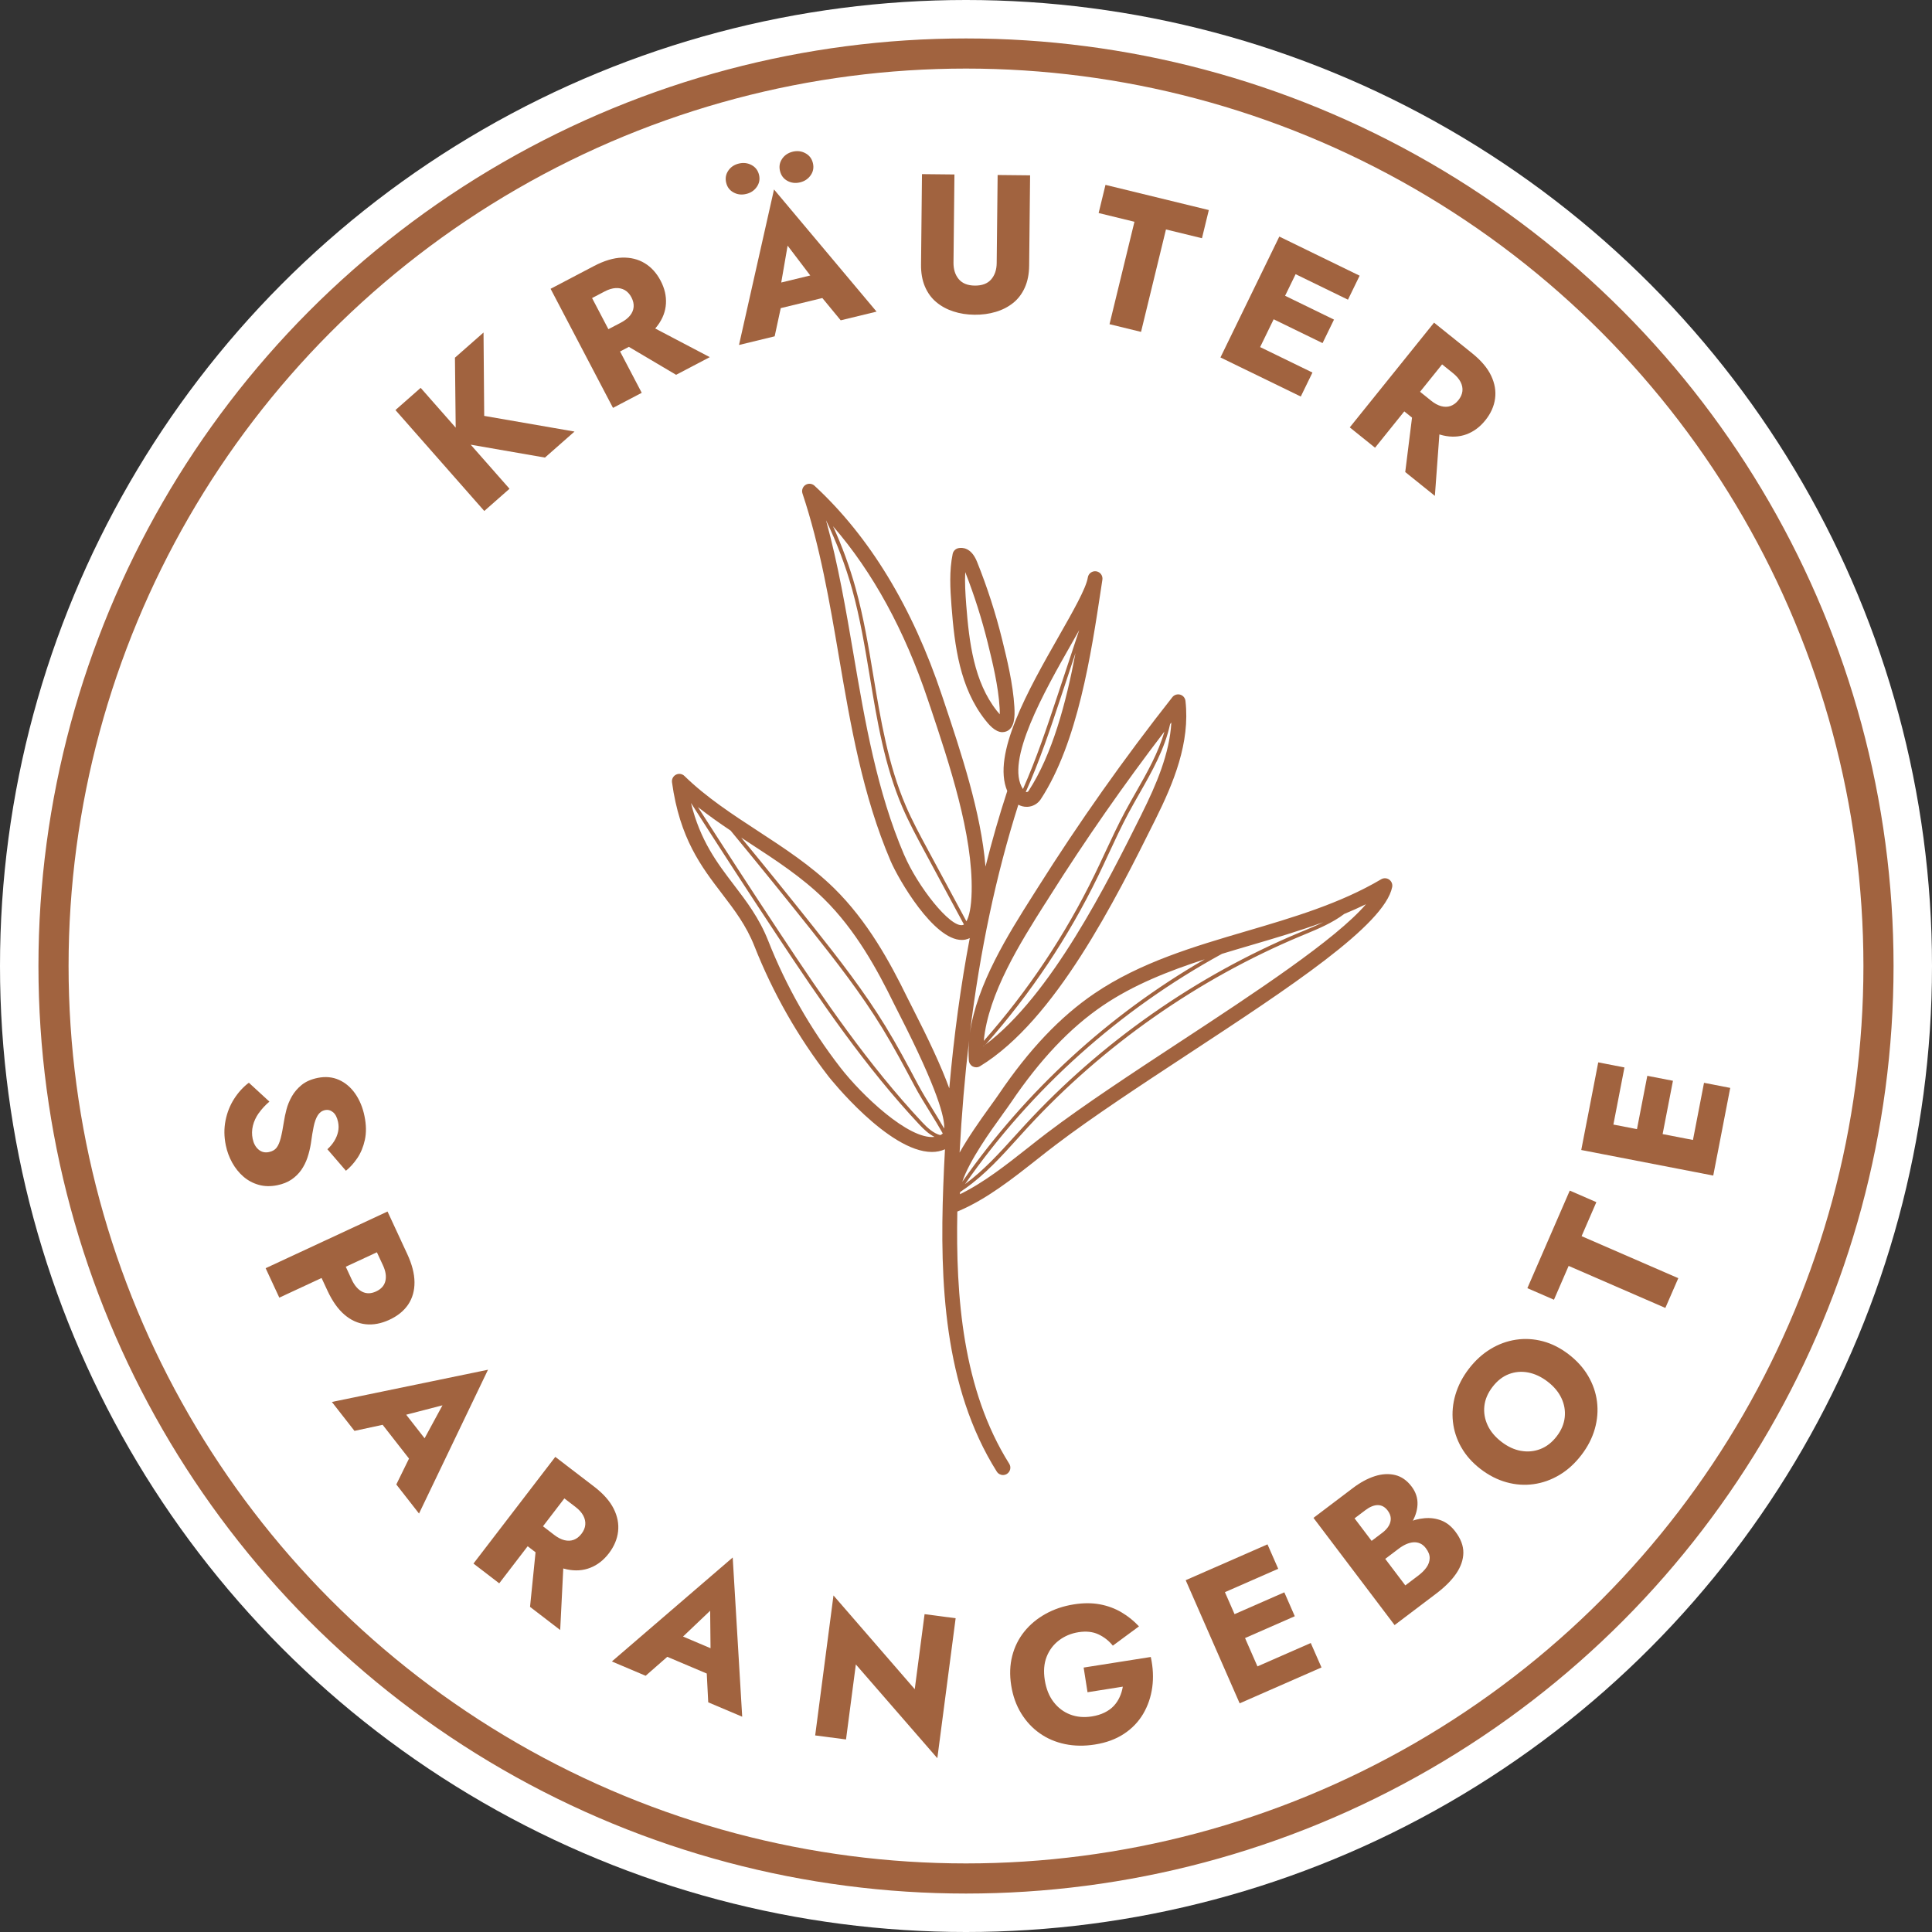 <?xml version="1.0" encoding="UTF-8"?>
<svg id="Layer_1" data-name="Layer 1" xmlns="http://www.w3.org/2000/svg" viewBox="0 0 513.04 513.04">
  <rect x="0" y="0" width="513.04" height="513.04" fill="#333333" stroke="none"/>
  <defs>
    <style>
      .cls-1 {
        fill: #a1633f;
      }

      .cls-2 {
        fill: #fff;
      }

      .cls-3 {
        fill: none;
        stroke: #a1633f;
        stroke-miterlimit: 10;
        stroke-width: 8px;
      }
    </style>
  </defs>
  <circle class="cls-2" cx="256.52" cy="256.52" r="256.52"/>
  <g>
    <path class="cls-1" d="M68.71,295.58c-.75,1.07-1.27,2.19-1.55,3.34-.28,1.15-.31,2.31-.07,3.47.25,1.23.77,2.19,1.55,2.86.78.67,1.7.9,2.77.68.9-.19,1.58-.57,2.03-1.15s.82-1.44,1.11-2.57c.29-1.13.57-2.62.86-4.45.13-.89.35-1.94.66-3.13.31-1.19.79-2.36,1.44-3.5.65-1.14,1.52-2.15,2.6-3.03,1.09-.88,2.49-1.5,4.23-1.86,2.06-.42,3.96-.25,5.68.52,1.72.77,3.16,2.01,4.33,3.69,1.16,1.69,1.98,3.66,2.44,5.93.48,2.33.51,4.43.1,6.31-.41,1.87-1.09,3.5-2.02,4.87-.93,1.37-1.94,2.48-3.01,3.33l-4.92-5.71c.73-.67,1.34-1.39,1.82-2.17.48-.78.82-1.59,1.01-2.45.19-.85.19-1.73,0-2.63-.25-1.2-.69-2.06-1.34-2.59-.65-.53-1.35-.71-2.12-.55-.8.16-1.44.62-1.91,1.35-.47.74-.84,1.74-1.1,2.99-.26,1.25-.51,2.75-.74,4.5-.21,1.33-.52,2.59-.92,3.78-.4,1.19-.95,2.28-1.64,3.28-.7.99-1.57,1.84-2.6,2.54-1.04.7-2.29,1.2-3.75,1.5-1.77.36-3.41.33-4.94-.1-1.53-.43-2.89-1.16-4.07-2.18-1.18-1.02-2.17-2.26-2.98-3.71-.8-1.45-1.37-2.99-1.7-4.62-.47-2.27-.49-4.46-.07-6.57.42-2.12,1.18-4.03,2.28-5.75,1.1-1.72,2.41-3.15,3.91-4.29l5.46,5.02c-1.12.96-2.06,1.98-2.81,3.05Z"/>
    <path class="cls-1" d="M106.54,329.54l-32.37,15.05-3.63-7.82,32.37-15.05,3.63,7.82ZM105.18,326.63l2.95,6.34c1.28,2.75,1.92,5.25,1.94,7.5.02,2.26-.54,4.23-1.66,5.92-1.13,1.69-2.8,3.05-5.02,4.08-2.16,1-4.25,1.4-6.29,1.18-2.03-.22-3.91-1.06-5.62-2.53-1.72-1.47-3.21-3.58-4.49-6.32l-2.95-6.34,6.43-2.99,2.94,6.34c.73,1.57,1.66,2.64,2.78,3.21,1.12.56,2.35.54,3.68-.08,1.36-.63,2.18-1.56,2.47-2.78.29-1.22.08-2.62-.66-4.19l-2.95-6.34,6.43-2.99Z"/>
    <path class="cls-1" d="M105.34,376.34l-1.24,1.48-9.97,2.15-6-7.68,41.46-8.56-18.32,38.19-6.03-7.72,4.32-8.81,1.92-1.11,6.02-11.1-12.16,3.15ZM104.94,371.93l10.89,13.95-4.84,4.49-11.61-14.87,5.56-3.57Z"/>
    <path class="cls-1" d="M154.3,392.12l-21.73,28.33-6.84-5.25,21.73-28.33,6.84,5.25ZM151.75,390.16l6.03,4.62c2.43,1.86,4.15,3.81,5.17,5.83,1.02,2.02,1.41,4.05,1.18,6.08-.23,2.03-1.05,3.96-2.45,5.8-1.39,1.81-3.03,3.09-4.93,3.83-1.9.75-3.96.89-6.18.43-2.22-.46-4.54-1.62-6.97-3.48l-6.03-4.62,4.07-5.3,5.54,4.25c.92.7,1.81,1.17,2.69,1.39.88.22,1.7.19,2.48-.09.77-.28,1.46-.82,2.06-1.6s.94-1.58,1.01-2.41c.07-.82-.11-1.63-.54-2.44-.43-.8-1.11-1.56-2.03-2.26l-5.54-4.25,4.44-5.79ZM149.74,413.23l-.98,19.62-8.01-6.15,1.91-18.91,7.08,5.43Z"/>
    <path class="cls-1" d="M179.48,436.38l-.36,1.9-7.67,6.72-8.97-3.8,32.09-27.61,2.52,42.28-9.02-3.82-.5-9.79,1.14-1.9-.13-12.63-9.1,8.66ZM176.99,432.72l16.29,6.91-2.05,6.28-17.37-7.36,3.13-5.82Z"/>
    <path class="cls-1" d="M253.77,429.72l-4.86,37.17-21.64-24.9-2.61,19.92-8.19-1.07,4.86-37.17,21.58,24.89,2.61-19.92,8.24,1.08Z"/>
    <path class="cls-1" d="M287.76,442.82l17.83-2.81c.61,2.79.74,5.48.39,8.04-.35,2.57-1.15,4.91-2.4,7.04-1.25,2.12-2.95,3.9-5.1,5.32-2.15,1.42-4.72,2.37-7.71,2.84-2.82.45-5.48.41-7.97-.11-2.49-.52-4.72-1.47-6.7-2.87-1.98-1.39-3.62-3.16-4.94-5.31-1.32-2.15-2.2-4.62-2.64-7.41-.44-2.79-.35-5.39.27-7.81.62-2.42,1.69-4.58,3.21-6.47,1.52-1.89,3.41-3.46,5.66-4.71,2.25-1.25,4.76-2.09,7.55-2.53,2.49-.39,4.77-.39,6.87,0,2.09.39,4,1.1,5.73,2.12,1.73,1.02,3.27,2.26,4.64,3.73l-6.94,5.12c-1.03-1.28-2.3-2.28-3.8-2.99-1.51-.71-3.28-.9-5.33-.58-1.95.31-3.67,1.03-5.16,2.16-1.49,1.13-2.59,2.59-3.29,4.37-.7,1.78-.86,3.84-.49,6.19.37,2.32,1.14,4.25,2.33,5.8,1.19,1.55,2.66,2.66,4.4,3.33,1.74.67,3.65.84,5.74.52,1.28-.2,2.41-.54,3.4-1.03s1.81-1.08,2.46-1.78c.65-.7,1.17-1.49,1.56-2.36.4-.87.67-1.78.83-2.74l-9.37,1.48-1.03-6.55Z"/>
    <path class="cls-1" d="M322.43,416.3l14.33,32.7-7.57,3.32-14.33-32.7,7.57-3.32ZM320.09,417.33l16.49-7.23,2.85,6.49-16.49,7.23-2.85-6.49ZM325.5,429.66l15.55-6.82,2.78,6.35-15.55,6.82-2.78-6.35ZM331.58,443.53l16.49-7.23,2.85,6.49-16.49,7.23-2.85-6.49Z"/>
    <path class="cls-1" d="M362.47,410.51l4.6-3.48c.79-.6,1.36-1.22,1.74-1.89.37-.66.54-1.33.5-2.01-.04-.67-.31-1.33-.8-1.99-.74-.98-1.62-1.46-2.64-1.46-1.02,0-2.13.46-3.32,1.36l-2.85,2.15,13.48,17.81,3.5-2.65c.89-.68,1.61-1.4,2.14-2.16.53-.76.81-1.57.83-2.42.02-.85-.32-1.73-1.02-2.65-.45-.6-.96-1.02-1.54-1.27-.57-.25-1.18-.34-1.82-.29-.64.06-1.28.24-1.93.53-.65.3-1.31.7-1.99,1.22l-5.25,3.97-2.83-3.74,6.02-4.55c1.38-1.05,2.84-1.91,4.36-2.6,1.53-.69,3.07-1.1,4.63-1.23,1.56-.14,3.04.06,4.45.6,1.41.54,2.65,1.52,3.74,2.96,1.44,1.9,2.14,3.77,2.12,5.63-.03,1.85-.66,3.68-1.89,5.49-1.23,1.81-2.98,3.56-5.23,5.27l-11.14,8.43-21.54-28.47,10.45-7.91c1.98-1.5,3.92-2.55,5.83-3.16,1.9-.61,3.7-.71,5.39-.31,1.69.41,3.15,1.42,4.38,3.05,1.13,1.49,1.65,3.1,1.57,4.82-.08,1.72-.66,3.43-1.75,5.13-1.08,1.7-2.62,3.29-4.6,4.79l-5.33,4.03-2.28-3.01Z"/>
    <path class="cls-1" d="M388.04,384.34c-1.22-2.16-1.96-4.43-2.22-6.82-.26-2.39-.04-4.79.68-7.2s1.9-4.69,3.56-6.85c1.68-2.18,3.58-3.92,5.72-5.22,2.13-1.3,4.39-2.13,6.77-2.49s4.76-.22,7.15.41c2.39.63,4.67,1.79,6.86,3.47,2.18,1.68,3.91,3.59,5.17,5.74,1.26,2.15,2.05,4.42,2.35,6.82.3,2.4.11,4.81-.58,7.24-.69,2.43-1.88,4.75-3.58,6.96-1.72,2.24-3.67,4-5.84,5.29-2.17,1.29-4.45,2.1-6.85,2.43-2.39.33-4.79.16-7.2-.51-2.4-.67-4.7-1.84-6.88-3.52-2.18-1.68-3.88-3.59-5.1-5.75ZM403.89,385.27c1.79.32,3.51.16,5.16-.48,1.65-.64,3.1-1.77,4.34-3.39,1.22-1.59,1.93-3.27,2.12-5.02.19-1.76-.1-3.46-.87-5.1-.77-1.64-2-3.11-3.67-4.39-1.67-1.28-3.4-2.09-5.17-2.43-1.78-.34-3.49-.19-5.13.44-1.64.63-3.09,1.76-4.35,3.41-1.24,1.62-1.96,3.31-2.15,5.06-.19,1.76.1,3.46.87,5.11.77,1.65,2,3.11,3.67,4.39,1.67,1.29,3.4,2.09,5.19,2.41Z"/>
    <path class="cls-1" d="M405.59,342.07l11.26-25.91,7.06,3.07-3.92,9.03,25.68,11.16-3.44,7.9-25.68-11.16-3.9,8.98-7.06-3.07Z"/>
    <path class="cls-1" d="M421.47,297.28l35.05,6.78-1.57,8.11-35.05-6.79,1.57-8.11ZM420.99,299.79l3.42-17.68,6.96,1.35-3.42,17.67-6.96-1.35ZM434.21,302.35l3.23-16.67,6.81,1.32-3.23,16.67-6.81-1.32ZM449.08,305.22l3.42-17.68,6.96,1.35-3.42,17.68-6.96-1.35Z"/>
  </g>
  <g>
    <path class="cls-1" d="M111.71,103l23.59,26.79-6.7,5.9-23.59-26.8,6.7-5.9ZM128.4,88.31l.18,22.13,23.98,4.16-7.85,6.91-23.66-4.11-.24-22.42,7.58-6.67Z"/>
    <path class="cls-1" d="M153.84,72.69l16.57,31.62-7.63,4-16.57-31.62,7.63-4ZM150.99,74.18l6.73-3.53c2.71-1.42,5.2-2.17,7.46-2.24,2.26-.07,4.27.42,6.02,1.48,1.75,1.06,3.16,2.62,4.23,4.66,1.06,2.02,1.53,4.05,1.41,6.09-.12,2.04-.85,3.97-2.2,5.79-1.35,1.82-3.38,3.44-6.09,4.86l-6.73,3.53-3.1-5.92,6.19-3.24c1.02-.54,1.82-1.16,2.39-1.86.57-.7.89-1.46.96-2.29.07-.82-.13-1.67-.58-2.54-.46-.87-1.04-1.52-1.76-1.93-.71-.41-1.53-.59-2.44-.54-.91.06-1.88.35-2.9.89l-6.19,3.24-3.39-6.46ZM171.08,85.7l17.4,9.14-8.94,4.69-16.36-9.68,7.91-4.14Z"/>
    <path class="cls-1" d="M193.39,45.32c.66-.97,1.6-1.6,2.82-1.89,1.19-.29,2.31-.16,3.35.39,1.04.55,1.71,1.42,2,2.61.28,1.16.08,2.22-.59,3.19-.67.97-1.61,1.6-2.8,1.88-1.22.3-2.35.17-3.37-.39-1.03-.55-1.68-1.41-1.96-2.57-.29-1.19-.1-2.27.56-3.23ZM207.02,77.6l.84,1.74-2.15,9.97-9.47,2.3,9.3-41.3,27.23,32.44-9.52,2.31-6.24-7.57-.22-2.2-7.64-10.06-2.14,12.38ZM202.84,76.14l17.2-4.17,2.1,6.26-18.34,4.45-.96-6.54ZM207.69,42.17c.66-.96,1.6-1.59,2.82-1.89,1.19-.29,2.31-.16,3.35.4,1.04.55,1.71,1.42,2,2.61.29,1.19.1,2.27-.58,3.24-.68.97-1.61,1.6-2.8,1.89-1.22.3-2.35.17-3.38-.39-1.03-.56-1.68-1.43-1.97-2.62-.29-1.19-.1-2.27.56-3.23Z"/>
    <path class="cls-1" d="M253.45,46.35l-.25,23.36c-.02,1.8.44,3.27,1.38,4.4.94,1.13,2.36,1.71,4.27,1.73,1.94.02,3.39-.53,4.35-1.64.96-1.11,1.46-2.57,1.47-4.37l.25-23.36,8.62.09-.25,23.97c-.02,2.24-.41,4.19-1.16,5.85-.75,1.66-1.78,3.02-3.1,4.07-1.32,1.06-2.86,1.85-4.62,2.37-1.76.53-3.64.78-5.64.76-2.01-.02-3.87-.31-5.6-.88-1.73-.56-3.24-1.38-4.54-2.47-1.3-1.08-2.3-2.46-3.02-4.14-.71-1.67-1.06-3.63-1.03-5.88l.25-23.97,8.62.09Z"/>
    <path class="cls-1" d="M293.55,49.09l27.45,6.69-1.82,7.48-9.56-2.33-6.62,27.2-8.37-2.04,6.62-27.2-9.51-2.32,1.82-7.48Z"/>
    <path class="cls-1" d="M347.15,66.44l-15.63,32.1-7.43-3.62,15.63-32.1,7.43,3.62ZM332.33,91.05l16.19,7.88-3.1,6.37-16.19-7.88,3.1-6.37ZM338.97,77.43l15.27,7.44-3.04,6.24-15.27-7.44,3.04-6.24ZM344.86,65.33l16.19,7.88-3.1,6.37-16.18-7.88,3.1-6.37Z"/>
    <path class="cls-1" d="M387.52,91.08l-22.38,27.81-6.71-5.4,22.38-27.81,6.71,5.4ZM385.02,89.06l5.92,4.76c2.38,1.92,4.06,3.9,5.03,5.95.97,2.05,1.32,4.08,1.04,6.11-.28,2.03-1.14,3.94-2.59,5.74-1.43,1.78-3.1,3.01-5.02,3.72-1.92.7-3.98.8-6.19.29-2.21-.51-4.5-1.73-6.89-3.64l-5.92-4.76,4.19-5.21,5.44,4.38c.9.73,1.79,1.21,2.66,1.45.87.24,1.7.23,2.48-.03.78-.27,1.48-.78,2.1-1.55.62-.77.97-1.56,1.07-2.38.09-.82-.07-1.64-.48-2.45-.42-.81-1.07-1.58-1.97-2.31l-5.44-4.38,4.57-5.68ZM382.47,112.08l-1.44,19.6-7.87-6.33,2.35-18.86,6.95,5.6Z"/>
  </g>
  <circle class="cls-3" cx="256.52" cy="256.52" r="242.31"/>
  <g>
    <path class="cls-1" d="M254.43,321.64c7.53-3.18,14.34-8.55,20.93-13.75,1.68-1.33,3.35-2.64,5-3.89,9.7-7.37,22.66-15.88,35.19-24.11,26.8-17.6,52.11-34.22,54.14-44.33.15-.76-.16-1.53-.79-1.98-.63-.45-1.47-.48-2.13-.09-10.93,6.47-23.56,10.18-35.77,13.77-13.85,4.07-28.18,8.28-40.37,16.55h0c-9.08,6.16-17.38,14.91-25.4,26.76-.57.84-1.34,1.91-2.24,3.15-3.02,4.18-5.95,8.4-8.17,12.35.55-10.3,1.39-20.2,2.51-29.74-.15,1.78-.19,3.54-.05,5.29.05.68.46,1.28,1.06,1.59.28.14.59.21.89.21.36,0,.71-.1,1.02-.29,19.99-12.21,35.91-44.13,46.5-65.38,4.92-9.87,9.31-20.53,8.05-31.63-.09-.79-.65-1.45-1.41-1.66-.75-.21-1.58.05-2.07.67-12.77,16.2-24.81,33.25-35.79,50.67l-1.26,1.99c-6.47,10.22-14.93,23.61-16.72,36.62,2.7-22.04,6.97-42.13,12.87-60.72.66.35,1.4.56,2.17.56.09,0,.19,0,.28,0,1.44-.09,2.71-.82,3.5-2.01,9.83-15,13.4-38.66,16.01-55.94l.36-2.36c.16-1.07-.57-2.07-1.64-2.23-1.06-.16-2.07.57-2.23,1.64h0c-.43,2.83-3.98,9.07-7.74,15.67-8.01,14.08-17.8,31.3-13.65,41.03-2.13,6.5-4.05,13.19-5.78,20.07-1.18-14.37-6.54-30.43-10.98-43.7l-.58-1.73c-7.83-23.45-19.22-42.19-33.85-55.71-.66-.61-1.65-.69-2.39-.21-.75.48-1.08,1.42-.8,2.27,4.68,14.03,7.22,28.94,9.68,43.37,3.09,18.13,6.29,36.87,13.74,54.26,2.07,4.82,11.38,20.93,18.88,20.93.32,0,.64-.03.95-.09.43-.08.81-.23,1.17-.4-2.4,12.61-4.2,25.88-5.44,39.9-2.12-5.85-5.52-13.06-9.74-21.32-.6-1.17-1.09-2.12-1.41-2.79h0c-4.62-9.46-10.55-20.3-19.45-29.05-6.07-5.95-13.25-10.64-20.19-15.17-6.76-4.41-13.75-8.97-19.53-14.62-.6-.59-1.51-.73-2.25-.35-.75.38-1.17,1.19-1.06,2.02,2.04,14.89,7.76,22.38,13.3,29.62,3.3,4.32,6.42,8.4,8.6,13.93,4.91,12.42,11.54,24.08,19.72,34.64.18.23,15.85,19.98,27.41,19.98,1.21,0,2.36-.23,3.46-.71-.18,3.27-.34,6.57-.46,9.92-.91,24.8.07,53.19,14.21,75.66.37.59,1.01.92,1.66.92.36,0,.72-.1,1.04-.3.91-.58,1.19-1.79.61-2.7-12.38-19.69-14.22-44.42-13.78-66.99.07-.02.14-.01.21-.04ZM261.14,277.75c.11-.06.22-.12.32-.19-.11.08-.22.17-.32.25,0-.02,0-.04,0-.06ZM303.19,216.13c-9.13,18.32-24.06,48.24-41.65,61.38.12-.09.23-.18.31-.28,11.87-13.42,21.87-28.38,29.7-44.49.97-1.99,1.91-4,2.84-6.01,1.66-3.57,3.38-7.27,5.27-10.8.94-1.75,1.93-3.49,2.92-5.23,3.32-5.82,6.72-11.82,8.14-18.42.11-.14.22-.29.33-.43-.47,8.29-3.98,16.48-7.87,24.28ZM277.58,239.88l1.26-2c9.41-14.92,19.61-29.54,30.37-43.61-1.61,5.61-4.58,10.85-7.48,15.94-1,1.75-1.99,3.5-2.94,5.26-1.9,3.55-3.63,7.26-5.3,10.84-.93,2.01-1.87,4.01-2.84,6-7.77,15.96-17.66,30.79-29.41,44.1,1.17-12.57,9.8-26.23,16.32-36.53ZM247.01,187.63c5.06,15.12,11.36,33.94,11.01,49.18-.09,4.18-.69,6.62-1.39,7.84l-10.32-19.15c-2.01-3.72-4.09-7.57-5.79-11.54-4.68-10.88-6.66-22.82-8.58-34.37-1.28-7.74-2.61-15.75-4.74-23.42-1.56-5.61-3.57-11.11-5.99-16.42,10.54,12.16,19.01,27.61,25.21,46.15l.58,1.73ZM240.13,227.1c-7.27-16.96-10.43-35.47-13.48-53.37-2.01-11.76-4.07-23.84-7.3-35.58,2.82,5.88,5.17,12,6.92,18.29,2.12,7.62,3.44,15.6,4.72,23.32,1.92,11.61,3.91,23.61,8.64,34.6,1.73,4.01,3.81,7.88,5.83,11.62l10.51,19.51c-.12.08-.24.14-.35.16-3.34.7-11.95-10.33-15.47-18.54ZM313.4,276.62c-12.59,8.27-25.6,16.81-35.41,24.26-1.66,1.26-3.35,2.59-5.05,3.94-5.78,4.56-11.73,9.25-18.03,12.31,0-.18.02-.37.03-.56.31-.24.64-.47.91-.65.18-.11.33-.22.47-.31,5.26-3.72,9.66-8.58,13.91-13.28.9-.99,1.79-1.98,2.7-2.97,20.09-21.79,45.16-39.36,72.51-50.8l1.11-.46c3.59-1.49,7.27-3.03,10.41-5.4,1.94-.81,3.87-1.66,5.77-2.58-8.03,9.38-29.75,23.65-49.32,36.5ZM332.1,251.02c6.41-1.88,12.93-3.8,19.3-6.13-1.72.84-3.49,1.58-5.23,2.3l-1.11.46c-27.48,11.49-52.67,29.14-72.85,51.04-.91.98-1.81,1.98-2.71,2.97-4.08,4.51-8.29,9.16-13.24,12.78,17.71-25.38,41.12-46.32,68.23-61.15,2.54-.78,5.09-1.53,7.61-2.27ZM266.16,296.01c.92-1.27,1.72-2.38,2.31-3.25,7.73-11.42,15.7-19.83,24.36-25.71h0c8.2-5.56,17.55-9.23,27.08-12.31-25.47,14.72-47.49,34.91-64.38,59.09,1.89-5.7,7.7-13.76,10.64-17.82ZM273.1,210.08c-.13.2-.35.24-.46.25-.07,0-.16,0-.25-.03,3.67-8.19,6.56-16.83,9.35-25.26l3.86-11.64c-2.49,13.17-6.14,26.98-12.5,36.68ZM284.54,170.94c.71-1.25,1.39-2.45,2.04-3.61l-5.79,17.46c-2.73,8.22-5.57,16.7-9.14,24.74-4.89-7.32,5.77-26.07,12.89-38.59ZM218.74,238.63c8.48,8.33,14.2,18.81,18.68,27.97.33.68.83,1.66,1.44,2.85,10.21,19.99,12.05,27.46,11.87,30.24-.95-1.66-1.95-3.31-2.95-4.93-1.41-2.27-2.86-4.62-4.09-6.92-2.69-5.07-5.48-10.31-8.55-15.32-5.69-9.3-12.36-17.86-19.26-26.55-6.28-7.9-12.66-15.79-19.05-23.54.77.51,1.55,1.02,2.32,1.52,6.79,4.42,13.8,9,19.59,14.68ZM250.14,301.18c-.14.1-.29.17-.44.25-1.8-.45-3.44-1.95-4.86-3.47-14.27-15.25-26.05-32.53-37.86-50.37-7.28-10.99-14.53-22.16-21.64-33.27,2.81,2.21,5.72,4.27,8.67,6.24,7.06,8.55,14.14,17.28,21.1,26.02,6.88,8.66,13.53,17.2,19.19,26.45,3.05,4.99,5.83,10.22,8.52,15.27,1.24,2.33,2.7,4.69,4.12,6.98,1.16,1.87,2.33,3.79,3.41,5.7-.07.08-.13.15-.2.19ZM223.18,283.51c-7.96-10.27-14.41-21.6-19.18-33.68-2.38-6.04-5.81-10.52-9.13-14.87-4.4-5.77-8.93-11.71-11.38-21.73,7.44,11.64,15.05,23.37,22.68,34.9,11.84,17.88,23.64,35.2,37.96,50.5,1.19,1.27,2.53,2.53,4.03,3.27-6.83.82-19.39-11.17-24.98-18.39Z"/>
    <path class="cls-1" d="M266.2,194.42c.33,0,.65-.06.99-.18,2.21-.84,2.34-3.76,2.18-6.51-.37-6.22-1.97-12.69-3.25-17.89-1.73-7.02-3.98-13.97-6.67-20.66-1.55-3.86-3.96-3.82-4.94-3.62-.77.16-1.37.76-1.53,1.53-.92,4.51-.67,9.12-.31,13.84.82,10.6,2.19,21.67,8.95,30.25.81,1.03,2.56,3.25,4.58,3.25ZM256.31,151.9c2.4,6.13,4.42,12.48,6,18.88,1.24,5.05,2.79,11.32,3.14,17.19.04.72.05,1.28.03,1.71-.22-.24-.48-.55-.78-.93-6.07-7.72-7.34-18.13-8.12-28.12-.23-3.08-.41-5.96-.26-8.72Z"/>
  </g>
</svg>